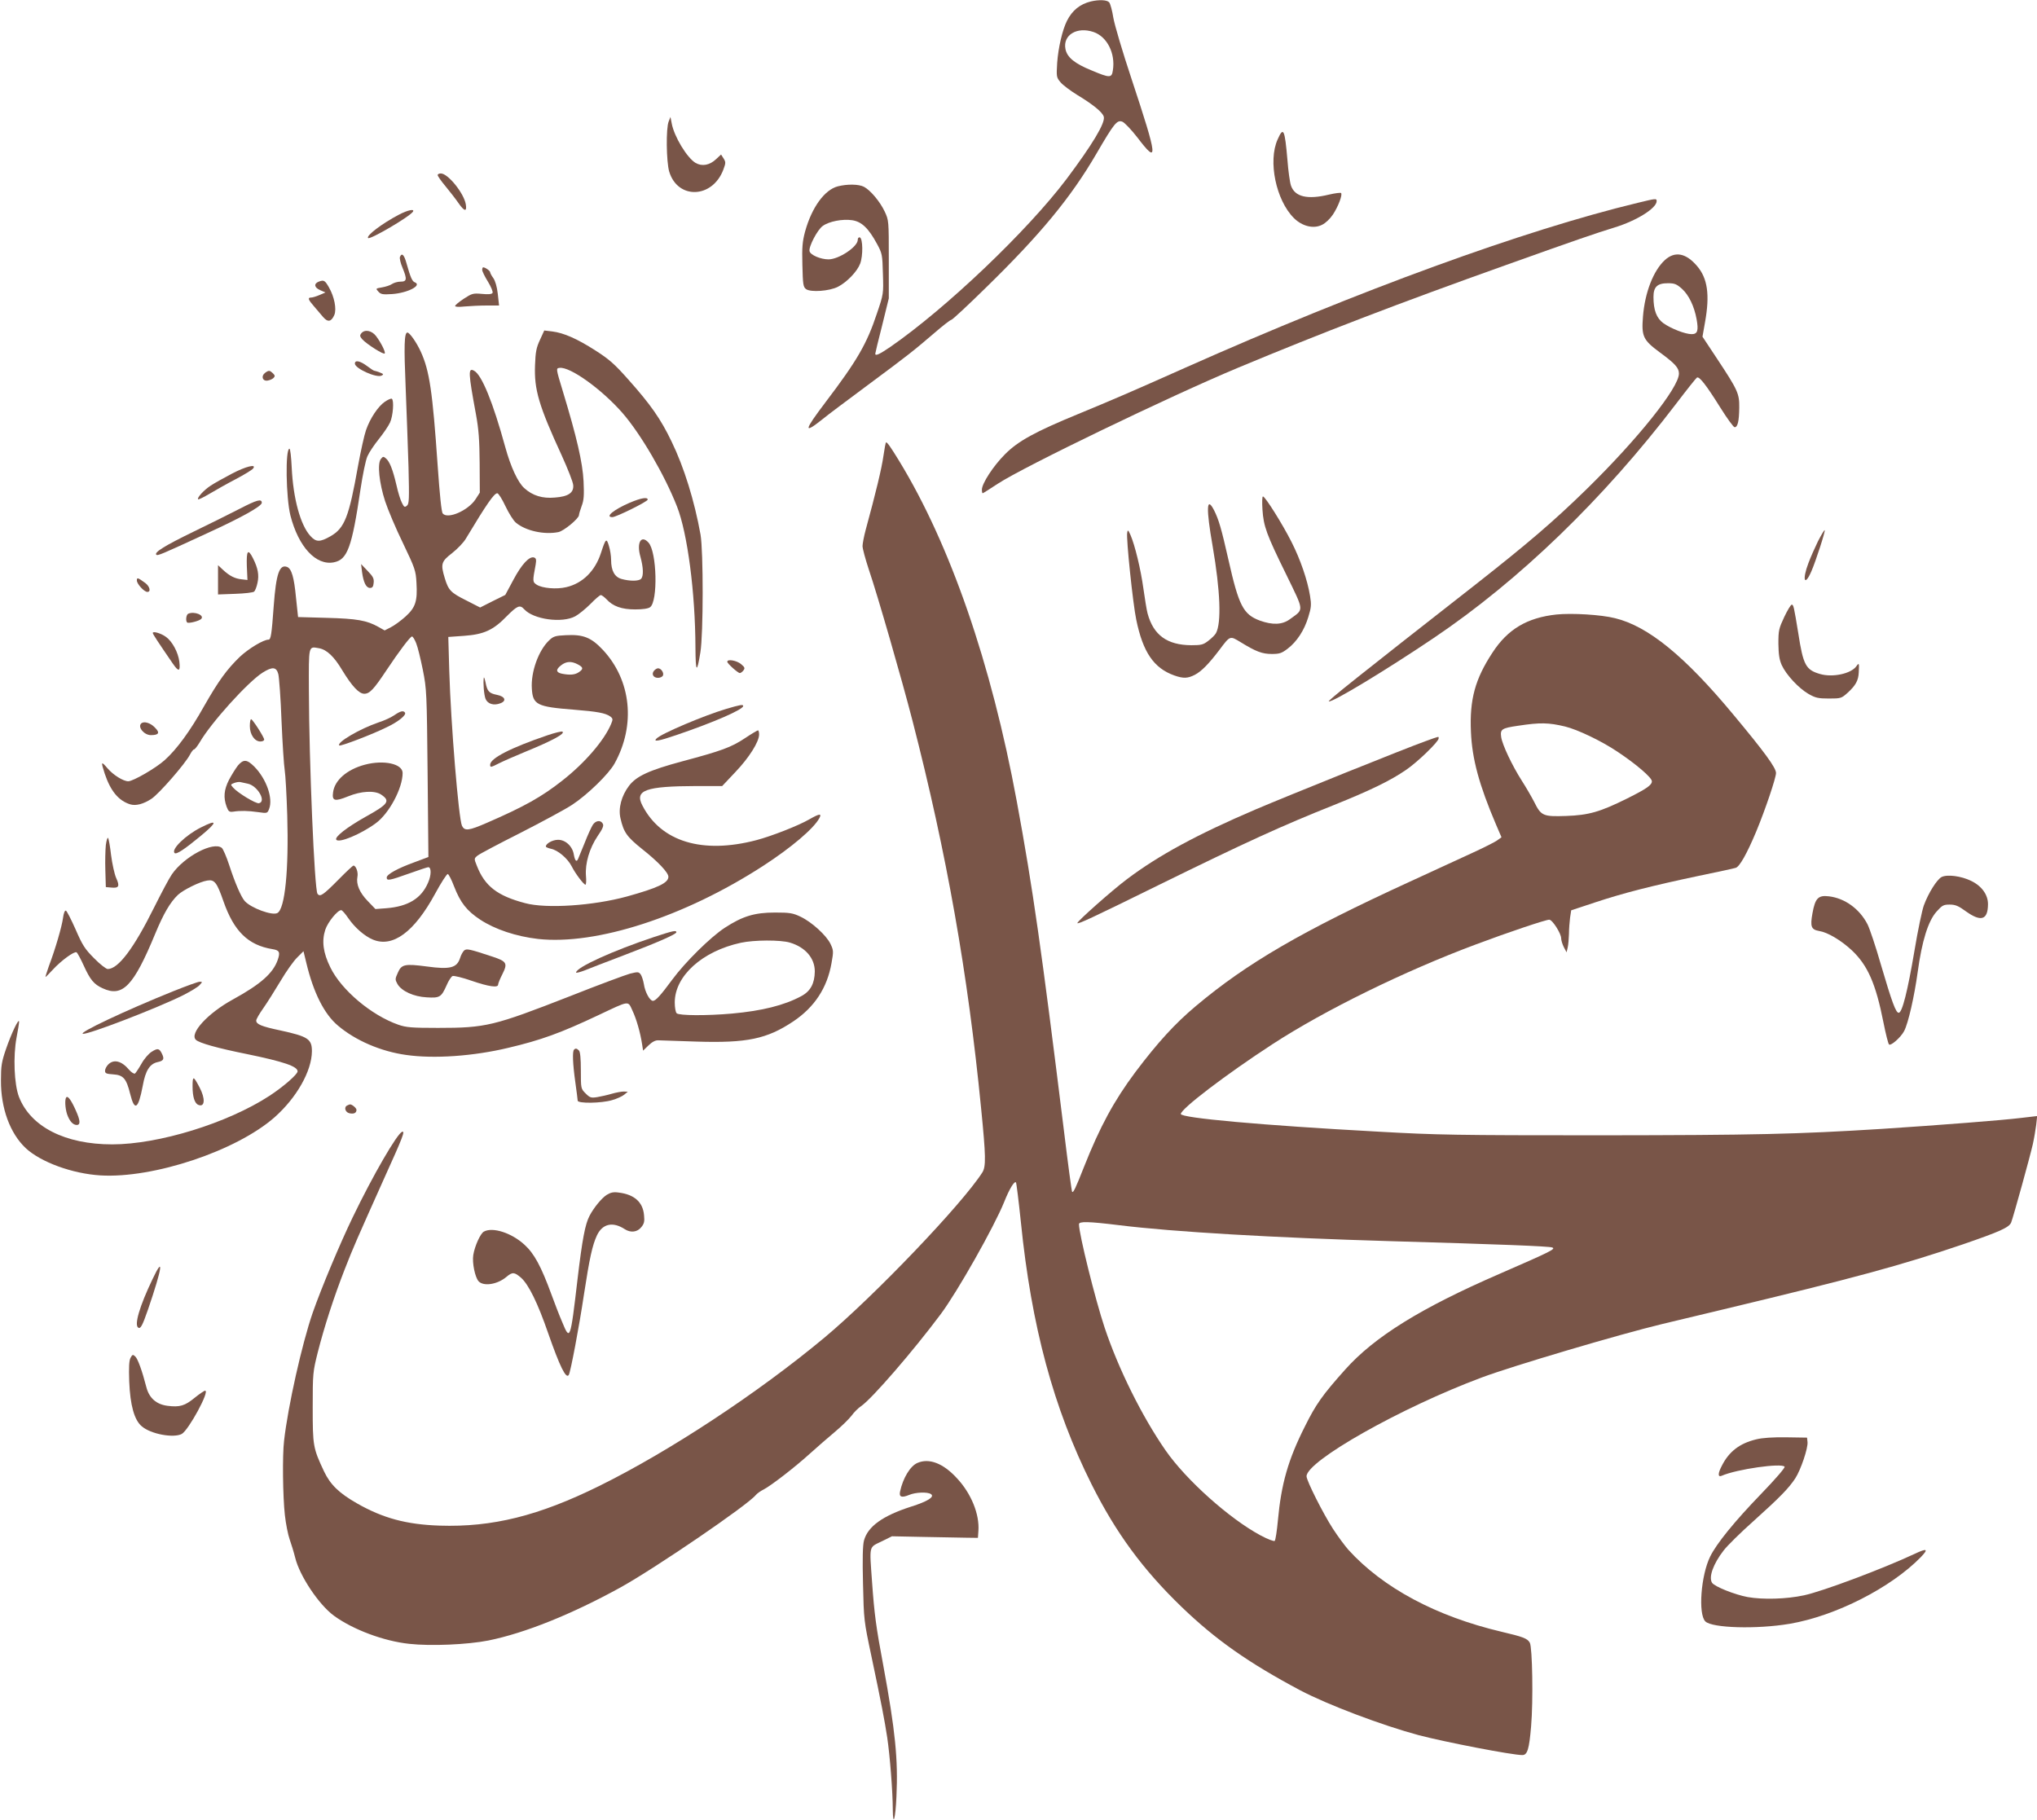 <?xml version="1.0" standalone="no"?>
<!DOCTYPE svg PUBLIC "-//W3C//DTD SVG 20010904//EN"
 "http://www.w3.org/TR/2001/REC-SVG-20010904/DTD/svg10.dtd">
<svg version="1.0" xmlns="http://www.w3.org/2000/svg"
 width="1280pt" height="1144pt" viewBox="0 0 1280 1144"
 preserveAspectRatio="xMidYMid meet">
<g transform="translate(0,1144) scale(0.1,-0.1)"
fill="#795548" stroke="none">
<path d="M6855 11431 c-69 -17 -117 -56 -150 -121 -29 -57 -55 -169 -62 -265
-5 -87 -5 -91 21 -122 15 -18 62 -53 104 -79 101 -61 161 -110 168 -138 10
-39 -73 -176 -234 -391 -247 -327 -755 -811 -1107 -1055 -69 -47 -95 -59 -95
-43 0 4 19 84 43 177 l42 171 0 245 c0 244 0 245 -26 301 -30 63 -89 133 -130
155 -33 17 -104 18 -164 3 -83 -21 -164 -132 -206 -284 -17 -64 -20 -98 -17
-211 3 -122 5 -137 23 -151 29 -21 147 -13 201 15 56 29 120 95 139 145 19 50
17 158 -2 165 -8 2 -13 -5 -13 -15 0 -44 -119 -123 -184 -123 -49 0 -113 27
-119 51 -7 27 49 135 83 159 40 29 124 45 185 36 60 -9 103 -51 156 -149 32
-59 34 -67 37 -188 4 -125 4 -127 -38 -250 -63 -190 -124 -295 -322 -556 -137
-181 -141 -204 -20 -108 31 26 160 122 285 215 260 193 286 214 418 327 53 46
101 83 107 83 6 0 104 91 218 203 341 333 532 564 693 840 113 194 130 215
164 202 14 -6 56 -50 94 -99 134 -176 129 -133 -37 369 -55 165 -106 337 -114
383 -7 45 -19 89 -26 97 -13 16 -63 18 -115 6z m16 -192 c86 -29 139 -135 122
-241 -7 -49 -19 -49 -135 0 -106 43 -153 82 -163 134 -17 88 72 142 176 107z"/>
<path d="M4202 10677 c-18 -42 -15 -253 3 -315 53 -177 271 -170 340 11 16 43
16 48 2 71 l-16 25 -31 -29 c-41 -39 -89 -47 -129 -24 -54 32 -135 166 -150
248 l-8 41 -11 -28z"/>
<path d="M8028 10563 c-61 -136 -10 -381 102 -493 52 -52 124 -70 177 -43 23
11 50 37 69 65 34 52 61 124 51 135 -4 3 -38 -1 -76 -10 -136 -33 -215 -14
-239 57 -7 21 -17 93 -22 160 -17 195 -25 213 -62 129z"/>
<path d="M2750 10340 c0 -6 22 -38 49 -70 27 -33 64 -80 81 -105 38 -55 55
-58 47 -9 -12 70 -112 194 -157 194 -11 0 -20 -5 -20 -10z"/>
<path d="M10290 10165 c-714 -172 -1745 -548 -2840 -1035 -345 -154 -462 -204
-675 -292 -270 -111 -378 -170 -460 -253 -74 -74 -145 -184 -145 -222 0 -13 2
-23 5 -23 2 0 45 27 95 60 163 107 1079 549 1505 727 527 220 1014 407 1690
648 445 159 562 199 679 235 141 43 266 122 266 166 0 18 -5 17 -120 -11z"/>
<path d="M2507 10091 c-107 -56 -208 -133 -194 -147 12 -12 263 135 282 166
12 19 -33 10 -88 -19z"/>
<path d="M2513 9825 c-3 -9 4 -39 16 -67 30 -73 28 -88 -12 -88 -18 0 -42 -7
-54 -15 -11 -8 -39 -17 -62 -21 -41 -7 -41 -7 -24 -26 16 -18 27 -20 88 -16
97 7 190 55 141 74 -16 6 -27 32 -51 117 -15 56 -30 71 -42 42z"/>
<path d="M10462 9806 c-72 -66 -126 -203 -138 -356 -10 -124 1 -147 105 -224
97 -71 121 -98 121 -134 0 -88 -258 -411 -581 -727 -208 -203 -368 -340 -699
-600 -744 -582 -929 -730 -920 -733 22 -8 365 200 660 399 537 362 1065 872
1522 1471 66 87 125 161 131 165 15 9 58 -46 148 -190 42 -67 82 -122 89 -122
19 0 28 37 29 123 1 88 -8 109 -139 307 l-92 139 16 91 c31 173 16 276 -50
353 -70 82 -139 95 -202 38z m107 -181 c43 -39 77 -109 92 -191 13 -72 6 -94
-31 -94 -41 0 -130 35 -178 69 -43 32 -62 82 -62 165 0 63 24 86 90 86 43 0
55 -5 89 -35z"/>
<path d="M3030 9744 c0 -9 16 -42 36 -74 20 -33 33 -64 29 -71 -5 -8 -27 -10
-67 -6 -55 5 -62 3 -113 -30 -30 -20 -55 -40 -55 -46 0 -6 23 -7 61 -3 34 3
96 6 139 6 l76 0 -8 73 c-5 45 -16 82 -28 99 -11 15 -20 32 -20 37 0 9 -31 31
-44 31 -3 0 -6 -7 -6 -16z"/>
<path d="M2003 9670 c-33 -13 -28 -38 10 -54 l32 -14 -37 -16 c-21 -9 -44 -16
-53 -16 -23 0 -19 -13 18 -55 17 -20 43 -51 57 -67 30 -35 52 -31 71 13 15 37
0 114 -34 173 -25 44 -32 48 -64 36z"/>
<path d="M2270 9345 c-10 -13 -9 -19 6 -37 28 -31 138 -101 142 -89 4 12 -23
66 -55 109 -27 35 -71 44 -93 17z"/>
<path d="M3393 9304 c-23 -49 -28 -76 -31 -159 -6 -153 23 -253 168 -568 38
-84 71 -167 72 -186 4 -48 -31 -72 -116 -78 -77 -7 -139 12 -190 58 -41 35
-87 135 -121 259 -77 281 -148 455 -196 480 -38 21 -37 -10 12 -275 17 -93 22
-162 23 -306 l1 -185 -27 -42 c-47 -71 -175 -127 -206 -89 -8 9 -19 117 -32
303 -32 463 -51 594 -106 714 -27 59 -70 120 -84 120 -20 0 -22 -85 -11 -344
6 -149 14 -375 18 -501 5 -203 4 -232 -10 -243 -14 -12 -18 -9 -31 17 -9 16
-25 67 -35 113 -23 98 -43 149 -67 168 -14 12 -18 12 -31 -5 -23 -30 -10 -151
27 -265 17 -52 67 -171 112 -263 76 -159 81 -173 85 -250 7 -115 -6 -155 -69
-212 -29 -26 -70 -56 -92 -67 l-39 -20 -39 22 c-73 41 -135 52 -324 57 l-181
5 -13 122 c-12 128 -28 182 -56 193 -48 18 -69 -42 -84 -245 -13 -181 -18
-212 -33 -212 -32 0 -124 -56 -179 -107 -82 -79 -135 -152 -225 -310 -89 -159
-173 -273 -248 -340 -55 -50 -199 -133 -229 -133 -31 0 -94 39 -130 81 -41 48
-43 44 -18 -33 37 -110 87 -170 160 -193 36 -11 84 2 134 35 47 31 213 221
242 278 9 17 20 32 25 32 5 0 21 20 36 45 72 124 302 378 394 437 63 40 88 37
100 -9 5 -21 15 -153 20 -293 6 -140 15 -280 20 -310 5 -30 12 -158 16 -285
10 -342 -14 -587 -62 -613 -32 -18 -165 31 -205 75 -23 26 -61 113 -98 227
-17 52 -38 100 -46 107 -53 43 -237 -54 -314 -166 -17 -24 -66 -117 -111 -207
-128 -258 -226 -388 -292 -388 -10 0 -49 30 -86 68 -58 58 -73 82 -116 181
-28 63 -55 116 -61 118 -7 2 -14 -16 -18 -46 -7 -53 -48 -195 -89 -303 -13
-38 -23 -68 -21 -68 2 0 22 20 45 45 54 59 136 118 150 110 6 -4 26 -41 45
-83 41 -90 64 -118 119 -143 125 -58 194 13 330 342 53 128 94 198 143 245 33
31 137 83 184 90 46 8 61 -12 102 -130 66 -189 155 -276 308 -301 44 -7 50
-19 33 -68 -29 -83 -106 -152 -281 -248 -159 -87 -275 -214 -233 -254 21 -20
134 -52 323 -90 228 -47 316 -77 316 -108 0 -19 -91 -98 -177 -154 -264 -172
-696 -305 -988 -305 -297 0 -513 111 -586 299 -30 79 -37 255 -15 372 9 46 16
91 16 100 -1 26 -48 -72 -82 -171 -28 -81 -32 -107 -32 -198 -1 -175 57 -333
156 -426 95 -88 292 -160 469 -171 333 -20 854 154 1094 365 139 123 234 291
235 415 0 77 -24 93 -198 131 -119 25 -152 39 -152 62 0 9 20 43 44 77 24 34
73 112 109 172 36 61 83 127 105 148 l39 39 18 -74 c45 -188 113 -322 199
-394 111 -94 270 -162 428 -184 174 -25 423 -8 643 45 204 48 328 93 565 205
199 94 185 92 214 29 25 -52 50 -140 61 -213 l6 -39 34 33 c23 22 43 33 62 32
15 0 123 -4 239 -8 317 -10 443 16 609 127 133 89 213 211 240 366 13 73 13
80 -6 120 -26 55 -119 139 -189 172 -48 23 -68 26 -160 26 -129 0 -204 -23
-316 -96 -90 -59 -249 -216 -330 -326 -73 -99 -104 -133 -121 -133 -20 0 -50
56 -57 105 -4 23 -13 51 -20 61 -13 17 -18 17 -67 5 -29 -8 -199 -71 -378
-142 -479 -187 -527 -199 -829 -199 -166 0 -200 3 -249 20 -169 59 -358 218
-427 360 -46 93 -55 166 -32 237 16 48 77 123 100 123 6 0 26 -23 45 -51 40
-58 101 -112 154 -134 125 -52 260 47 391 288 38 70 74 126 80 124 6 -2 24
-37 39 -77 40 -103 80 -154 165 -210 93 -61 225 -105 363 -121 366 -40 920
139 1414 459 176 114 319 235 354 301 16 30 0 28 -63 -8 -69 -40 -238 -106
-333 -131 -339 -89 -599 -10 -716 217 -51 97 19 122 339 123 l162 0 83 88 c86
90 149 190 149 236 0 14 -3 26 -7 26 -4 0 -41 -22 -83 -50 -86 -57 -147 -79
-394 -145 -208 -56 -287 -93 -333 -153 -48 -63 -69 -142 -54 -205 20 -88 40
-116 136 -193 100 -79 165 -148 165 -174 0 -39 -66 -70 -260 -124 -211 -58
-507 -78 -640 -42 -175 46 -254 107 -304 236 -18 44 -17 45 5 63 12 10 133 74
268 142 135 69 282 148 326 177 95 62 231 194 267 260 134 242 104 523 -73
713 -74 79 -124 99 -234 93 -66 -3 -78 -7 -105 -33 -66 -63 -115 -198 -108
-303 6 -101 32 -114 263 -132 149 -12 199 -21 230 -43 17 -13 17 -18 5 -47
-43 -103 -165 -245 -307 -356 -128 -101 -238 -163 -473 -265 -115 -50 -140
-53 -157 -19 -21 45 -70 638 -80 976 l-6 211 99 7 c125 9 184 36 269 124 66
66 82 73 109 43 58 -64 238 -89 321 -44 22 12 65 47 95 77 30 31 59 56 65 56
7 0 22 -12 36 -26 40 -44 95 -64 180 -64 48 0 82 5 94 14 50 36 43 348 -10
406 -46 51 -76 0 -51 -88 19 -69 21 -123 4 -140 -15 -15 -70 -15 -121 -1 -45
12 -67 52 -67 121 0 24 -6 63 -14 88 -15 51 -20 46 -50 -46 -37 -113 -115
-190 -217 -214 -62 -15 -151 -7 -186 15 -27 18 -27 20 -7 127 5 30 3 39 -9 44
-30 11 -79 -42 -131 -140 l-51 -95 -79 -39 -79 -40 -88 45 c-96 48 -111 63
-134 139 -27 89 -23 105 46 158 33 26 73 67 87 92 131 218 177 284 197 284 7
0 30 -36 51 -81 21 -44 50 -91 66 -104 61 -51 177 -77 267 -59 34 7 127 84
129 106 0 7 8 33 17 58 14 36 16 67 12 155 -6 118 -42 275 -130 565 -44 145
-44 145 -21 148 66 9 266 -135 396 -284 114 -131 264 -388 342 -587 66 -167
115 -542 116 -887 1 -157 9 -166 31 -30 19 116 19 635 1 740 -38 212 -104 425
-182 585 -68 142 -132 233 -272 390 -86 97 -120 127 -206 182 -117 75 -200
111 -272 120 l-50 6 -27 -59z m-778 -1906 c10 -24 28 -99 42 -168 24 -121 25
-143 30 -651 l5 -525 -88 -33 c-105 -38 -174 -76 -174 -96 0 -22 17 -19 140
25 61 22 116 40 121 40 20 0 20 -50 -1 -97 -42 -99 -125 -150 -263 -161 l-68
-5 -49 51 c-51 53 -73 105 -64 152 6 27 -9 70 -25 70 -4 0 -46 -39 -92 -86
-99 -100 -118 -113 -134 -91 -19 26 -53 834 -54 1275 -1 291 -4 280 64 268 49
-9 95 -53 146 -139 61 -100 105 -147 138 -147 34 0 60 28 141 150 78 117 148
210 159 210 5 0 17 -19 26 -42z m1015 -133 c36 -19 37 -29 8 -49 -24 -17 -56
-20 -107 -10 -38 8 -40 26 -5 53 32 25 64 27 104 6z m1334 -1749 c97 -29 156
-98 156 -181 -1 -76 -27 -125 -86 -156 -106 -57 -246 -92 -435 -109 -159 -14
-332 -13 -347 2 -7 7 -12 37 -12 68 0 166 172 322 415 375 82 18 250 19 309 1z"/>
<path d="M2479 6946 c-20 -14 -65 -35 -100 -46 -118 -40 -266 -127 -247 -145
7 -7 211 71 299 115 72 34 123 76 114 91 -10 15 -28 11 -66 -15z"/>
<path d="M2292 6634 c-112 -30 -189 -97 -199 -173 -8 -55 10 -60 94 -26 83 34
166 38 207 12 61 -41 48 -60 -100 -142 -115 -65 -192 -125 -181 -142 15 -24
156 35 248 103 84 61 169 220 169 316 0 58 -119 84 -238 52z"/>
<path d="M2230 9155 c0 -31 138 -93 169 -75 13 7 11 10 -12 19 -16 6 -31 11
-35 11 -4 0 -25 14 -46 30 -43 32 -76 39 -76 15z"/>
<path d="M1666 9097 c-27 -20 -17 -53 14 -49 14 2 31 9 38 16 11 11 11 16 -3
30 -20 19 -26 20 -49 3z"/>
<path d="M2418 8915 c-42 -29 -92 -103 -118 -178 -11 -31 -33 -131 -50 -224
-57 -321 -84 -392 -173 -443 -67 -38 -91 -38 -127 2 -62 68 -108 235 -117 431
-3 64 -9 117 -14 117 -27 0 -22 -308 6 -420 51 -198 161 -316 273 -294 85 17
113 92 167 457 14 93 33 187 44 210 10 23 42 71 71 107 29 36 61 83 71 105 19
41 26 140 11 149 -5 3 -25 -6 -44 -19z"/>
<path d="M5551 8573 c-11 -78 -48 -231 -111 -462 -11 -41 -20 -88 -20 -103 0
-16 18 -82 39 -146 55 -161 208 -692 275 -952 215 -834 348 -1588 431 -2435
30 -301 31 -366 8 -403 -126 -198 -679 -777 -993 -1039 -418 -348 -973 -714
-1415 -932 -379 -187 -670 -260 -1003 -249 -209 7 -356 47 -519 140 -112 64
-167 117 -207 201 -69 147 -71 160 -71 402 0 215 1 223 32 347 41 161 101 346
168 518 57 146 75 186 247 570 120 265 135 304 115 297 -31 -10 -184 -274
-312 -540 -80 -166 -195 -440 -250 -597 -67 -193 -156 -590 -180 -805 -11 -90
-8 -350 5 -466 6 -56 20 -125 30 -153 10 -28 26 -80 35 -116 28 -114 148 -294
243 -364 119 -87 313 -160 474 -177 135 -15 365 -5 497 21 231 47 524 165 831
334 221 123 797 516 849 580 8 10 31 26 51 36 46 24 194 138 291 226 42 38
111 98 154 134 43 36 90 82 106 103 15 21 42 48 60 60 67 45 328 347 501 579
105 141 335 548 398 704 33 83 64 133 74 123 3 -3 17 -116 31 -250 66 -654
205 -1170 445 -1649 152 -303 321 -534 566 -770 214 -206 419 -350 744 -523
173 -91 514 -220 745 -282 168 -44 587 -125 651 -125 32 0 43 38 55 180 14
162 8 497 -8 526 -15 27 -42 37 -178 69 -411 97 -745 276 -962 515 -22 25 -66
84 -97 132 -61 94 -166 302 -166 330 0 96 594 432 1101 621 192 72 867 272
1134 336 66 16 237 57 380 91 831 199 1125 279 1510 410 232 80 291 106 303
138 15 40 119 416 136 492 8 36 17 90 21 121 l6 55 -103 -12 c-113 -14 -509
-45 -878 -69 -530 -33 -785 -39 -1765 -40 -904 0 -1025 2 -1395 23 -735 40
-1240 86 -1240 111 0 32 286 250 575 438 330 215 832 461 1280 628 205 77 438
155 460 155 20 0 75 -87 75 -117 0 -13 8 -38 17 -56 l17 -32 7 30 c4 17 7 55
8 86 0 31 4 77 7 102 l7 46 151 50 c178 59 355 104 648 166 117 24 223 47 235
51 24 7 70 88 129 229 56 135 124 336 124 367 0 33 -73 133 -269 368 -304 366
-535 555 -743 605 -87 22 -270 33 -368 23 -184 -20 -306 -92 -402 -240 -109
-166 -144 -294 -135 -497 7 -170 51 -333 158 -584 l34 -79 -25 -18 c-14 -11
-86 -47 -160 -81 -74 -34 -250 -115 -391 -180 -678 -311 -1024 -512 -1345
-782 -131 -110 -238 -227 -379 -414 -135 -181 -223 -343 -324 -598 -53 -135
-67 -163 -74 -155 -3 3 -26 174 -51 380 -142 1147 -195 1523 -297 2075 -160
866 -418 1613 -740 2140 -52 85 -73 115 -81 115 -3 0 -10 -39 -17 -87z m4284
-1699 c78 -19 229 -91 330 -159 117 -78 215 -162 215 -185 0 -24 -33 -47 -155
-108 -171 -85 -242 -105 -383 -110 -146 -5 -158 0 -202 89 -17 33 -52 93 -77
132 -62 97 -123 227 -130 275 -7 49 3 56 107 71 138 21 191 20 295 -5z m-2802
-3134 c339 -42 976 -79 1697 -100 695 -20 1003 -32 1024 -40 24 -9 -6 -24
-332 -166 -493 -214 -785 -395 -969 -601 -143 -160 -184 -218 -253 -357 -106
-210 -149 -362 -170 -591 -6 -66 -15 -124 -20 -129 -5 -4 -43 10 -88 34 -196
105 -468 348 -598 535 -149 215 -297 514 -383 772 -59 177 -161 588 -161 649
0 19 57 18 253 -6z"/>
<path d="M1455 8462 c-49 -26 -109 -59 -131 -74 -42 -27 -88 -77 -79 -86 2 -3
35 13 72 35 37 22 111 64 165 92 53 28 102 58 108 66 26 32 -46 14 -135 -33z"/>
<path d="M7933 8237 c7 -105 25 -155 150 -409 114 -235 112 -214 23 -279 -48
-36 -110 -38 -190 -9 -104 39 -132 94 -197 383 -44 194 -60 250 -90 310 -48
93 -51 13 -9 -226 48 -280 56 -480 21 -546 -6 -11 -28 -33 -48 -48 -32 -25
-45 -28 -107 -28 -152 1 -238 63 -275 200 -6 22 -17 92 -26 155 -17 124 -54
275 -81 337 -15 34 -18 35 -21 15 -7 -36 36 -448 57 -547 42 -204 110 -304
239 -350 57 -20 84 -19 129 4 42 22 88 69 154 156 69 92 66 90 134 49 96 -59
135 -74 196 -74 49 0 62 5 99 33 58 44 105 116 130 199 19 61 20 78 11 133
-16 99 -61 230 -117 340 -56 111 -165 285 -179 285 -5 0 -6 -36 -3 -83z"/>
<path d="M3958 8281 c-102 -44 -159 -91 -110 -91 24 0 222 98 222 110 0 18
-43 10 -112 -19z"/>
<path d="M1505 8242 c-60 -31 -191 -96 -290 -144 -177 -86 -247 -129 -233
-144 9 -8 28 0 318 134 219 100 345 171 345 192 0 27 -30 19 -140 -38z"/>
<path d="M11424 8039 c-20 -41 -47 -102 -60 -137 -41 -107 -25 -152 18 -53 28
64 89 253 84 259 -3 2 -21 -29 -42 -69z"/>
<path d="M1551 7883 l4 -88 -35 4 c-43 4 -77 21 -118 59 l-32 30 0 -92 0 -92
108 4 c59 2 112 8 119 14 6 5 16 30 21 55 11 49 3 93 -29 156 -31 61 -41 47
-38 -50z"/>
<path d="M2275 7845 c9 -66 26 -100 50 -100 15 0 21 8 23 32 3 27 -4 40 -38
75 l-41 43 6 -50z"/>
<path d="M860 7792 c0 -22 46 -72 66 -72 24 0 15 35 -13 56 -48 35 -53 36 -53
16z"/>
<path d="M11212 7563 c-34 -73 -37 -84 -37 -168 1 -69 6 -101 21 -135 28 -61
106 -145 168 -181 44 -25 61 -29 128 -29 76 0 79 1 119 37 49 45 67 76 69 128
3 58 2 62 -15 38 -33 -47 -149 -72 -228 -49 -90 26 -106 56 -137 256 -27 165
-30 180 -41 180 -6 0 -27 -35 -47 -77z"/>
<path d="M1183 7583 c-13 -5 -18 -45 -7 -55 8 -8 75 9 88 22 23 23 -42 50 -81
33z"/>
<path d="M960 7462 c0 -7 33 -57 127 -194 36 -52 47 -49 40 13 -7 59 -45 129
-85 157 -30 22 -82 37 -82 24z"/>
<path d="M4570 7281 c0 -11 67 -71 79 -71 5 0 15 7 22 16 11 14 10 20 -14 40
-27 23 -87 34 -87 15z"/>
<path d="M4110 7225 c-18 -21 -5 -45 25 -45 14 0 28 7 31 15 7 17 -12 45 -31
45 -7 0 -18 -7 -25 -15z"/>
<path d="M3040 7180 c-5 -31 1 -106 11 -132 13 -32 52 -44 93 -28 41 15 30 43
-21 53 -50 10 -61 22 -72 78 -5 24 -10 37 -11 29z"/>
<path d="M4564 6985 c-138 -41 -406 -154 -438 -186 -25 -23 13 -17 126 22 235
80 418 160 418 182 0 11 -18 8 -106 -18z"/>
<path d="M1570 6876 c0 -52 30 -96 66 -96 13 0 24 5 24 12 0 15 -73 128 -82
128 -5 0 -8 -20 -8 -44z"/>
<path d="M887 6893 c-23 -23 19 -73 61 -73 51 0 59 15 24 49 -28 29 -69 40
-85 24z"/>
<path d="M3440 6819 c-232 -79 -360 -145 -360 -185 0 -18 3 -18 58 10 26 13
99 45 162 71 171 70 254 115 234 127 -5 3 -47 -7 -94 -23z"/>
<path d="M8955 6781 c-113 -40 -856 -339 -1065 -428 -367 -157 -609 -288 -808
-438 -96 -72 -312 -264 -312 -276 0 -10 89 31 505 236 554 272 779 375 1108
506 231 93 354 153 453 221 72 49 204 177 204 197 0 14 9 16 -85 -18z"/>
<path d="M1495 6629 c-14 -18 -39 -58 -56 -90 -32 -63 -36 -111 -15 -169 12
-31 17 -34 42 -31 44 7 93 6 156 -3 57 -8 58 -8 69 20 26 67 -17 189 -93 266
-46 46 -68 48 -103 7z m61 -114 c62 -12 120 -113 71 -123 -19 -4 -132 64 -162
98 -17 19 -17 20 6 29 13 5 31 8 39 6 8 -2 29 -6 46 -10z"/>
<path d="M3725 6256 c-9 -14 -32 -64 -51 -113 -20 -48 -38 -94 -41 -100 -10
-24 -20 -13 -27 25 -8 54 -54 96 -102 94 -34 -1 -74 -24 -74 -42 0 -4 14 -10
31 -14 44 -8 106 -61 131 -110 23 -46 76 -116 87 -116 4 0 6 25 3 56 -6 78 22
173 73 249 32 46 40 66 33 78 -13 25 -45 21 -63 -7z"/>
<path d="M1263 6240 c-96 -48 -189 -138 -166 -161 11 -11 62 23 166 109 105
87 105 105 0 52z"/>
<path d="M665 6129 c-3 -30 -5 -101 -3 -159 l3 -105 34 -3 c48 -5 55 8 31 60
-11 25 -25 90 -32 144 -6 54 -15 103 -19 108 -4 4 -10 -16 -14 -45z"/>
<path d="M12200 5928 c-29 -16 -82 -99 -111 -178 -11 -30 -38 -158 -59 -285
-43 -254 -77 -390 -99 -390 -18 0 -42 65 -112 303 -32 112 -70 225 -84 253
-50 97 -142 164 -243 176 -67 8 -86 -12 -103 -107 -15 -84 -8 -102 42 -111 53
-8 137 -58 205 -121 100 -94 151 -210 199 -453 14 -71 30 -134 35 -139 11 -11
74 44 95 84 26 49 64 217 85 369 27 198 66 323 119 382 35 39 43 44 82 44 36
0 55 -8 103 -43 94 -67 137 -54 138 44 1 60 -39 116 -106 148 -63 31 -151 42
-186 24z"/>
<path d="M4109 5551 c-258 -86 -489 -191 -489 -223 0 -4 24 2 53 13 28 12 139
54 246 95 216 82 331 133 331 145 0 14 -19 10 -141 -30z"/>
<path d="M2917 5467 c-8 -7 -20 -28 -26 -48 -20 -62 -63 -73 -209 -53 -138 18
-159 14 -182 -39 -18 -40 -18 -43 -2 -72 26 -44 102 -79 184 -83 81 -5 91 1
124 75 12 29 30 56 38 59 9 3 63 -10 120 -30 108 -37 166 -45 166 -24 0 7 12
37 27 66 34 68 28 80 -63 110 -145 48 -161 51 -177 39z"/>
<path d="M1090 5211 c-303 -122 -599 -262 -569 -268 30 -7 471 163 629 242 47
24 94 52 104 64 19 21 19 21 0 21 -10 0 -84 -27 -164 -59z"/>
<path d="M953 4830 c-18 -11 -47 -44 -64 -75 -17 -30 -36 -58 -41 -62 -6 -3
-23 8 -37 24 -47 56 -96 68 -131 33 -11 -11 -20 -29 -20 -39 0 -17 8 -20 51
-23 64 -4 83 -26 107 -123 28 -112 51 -96 79 51 17 96 44 138 93 149 38 8 44
19 28 52 -17 35 -27 37 -65 13z"/>
<path d="M3607 4843 c-11 -10 -8 -89 8 -203 8 -58 15 -111 15 -117 0 -19 149
-17 216 3 29 8 64 24 76 34 l23 19 -26 1 c-14 0 -48 -6 -75 -14 -27 -8 -68
-17 -91 -21 -39 -6 -46 -4 -73 23 -30 30 -30 31 -30 144 0 75 -4 118 -12 126
-14 14 -22 15 -31 5z"/>
<path d="M1210 4612 c0 -65 13 -107 37 -116 41 -16 44 40 7 110 -39 74 -44 75
-44 6z"/>
<path d="M417 4544 c-11 -11 -8 -67 4 -105 15 -44 37 -69 61 -69 25 0 23 28
-6 92 -28 63 -49 92 -59 82z"/>
<path d="M2183 4493 c-23 -9 -15 -42 11 -49 29 -7 46 1 46 21 0 12 -31 37 -42
34 -2 0 -9 -3 -15 -6z"/>
<path d="M3813 3931 c-32 -20 -82 -81 -109 -133 -27 -52 -45 -145 -75 -398
-45 -385 -47 -389 -97 -267 -17 39 -47 117 -67 172 -65 177 -108 257 -170 313
-81 74 -199 112 -254 82 -22 -11 -58 -91 -67 -147 -8 -49 11 -140 33 -165 31
-34 118 -21 175 27 38 32 50 31 92 -5 48 -43 105 -159 171 -350 72 -206 112
-289 129 -261 11 16 66 308 95 503 36 234 53 311 82 374 35 74 100 88 175 39
37 -24 79 -19 104 13 18 22 21 36 17 75 -7 82 -61 130 -158 142 -34 5 -51 1
-76 -14z"/>
<path d="M958 3400 c-81 -169 -116 -288 -89 -304 14 -9 26 13 61 114 90 263
102 347 28 190z"/>
<path d="M820 2906 c-9 -18 -11 -58 -8 -148 6 -150 32 -243 79 -282 57 -49
199 -75 251 -48 43 24 178 272 147 272 -6 0 -35 -20 -65 -44 -62 -51 -94 -61
-172 -51 -69 9 -114 48 -132 116 -27 105 -54 179 -70 194 -15 14 -18 13 -30
-9z"/>
<path d="M11035 2394 c-103 -25 -170 -76 -215 -165 -26 -49 -26 -74 -2 -64 95
42 380 82 396 57 4 -6 -59 -79 -147 -170 -168 -174 -281 -313 -321 -395 -58
-118 -76 -362 -30 -407 42 -42 323 -50 530 -15 288 49 637 227 824 419 50 52
40 58 -40 20 -201 -94 -577 -235 -694 -260 -111 -24 -258 -28 -354 -11 -81 15
-209 66 -224 90 -22 35 7 118 73 203 22 29 106 112 187 184 168 151 222 207
263 269 35 54 81 191 77 228 l-3 28 -130 2 c-86 1 -150 -3 -190 -13z"/>
<path d="M5765 2246 c-45 -19 -91 -95 -109 -179 -8 -35 9 -42 57 -22 41 17
115 20 137 5 25 -17 -21 -46 -126 -79 -177 -57 -271 -124 -295 -213 -8 -30
-10 -115 -6 -273 5 -226 6 -233 52 -450 65 -308 83 -404 100 -514 17 -113 35
-345 35 -451 1 -117 17 -62 23 80 11 232 -7 413 -83 825 -45 239 -56 323 -70
520 -17 238 -21 218 58 257 l67 33 195 -4 c107 -2 229 -4 270 -5 l75 -1 3 43
c8 105 -45 236 -135 332 -86 94 -175 128 -248 96z"/>
</g>
</svg>
